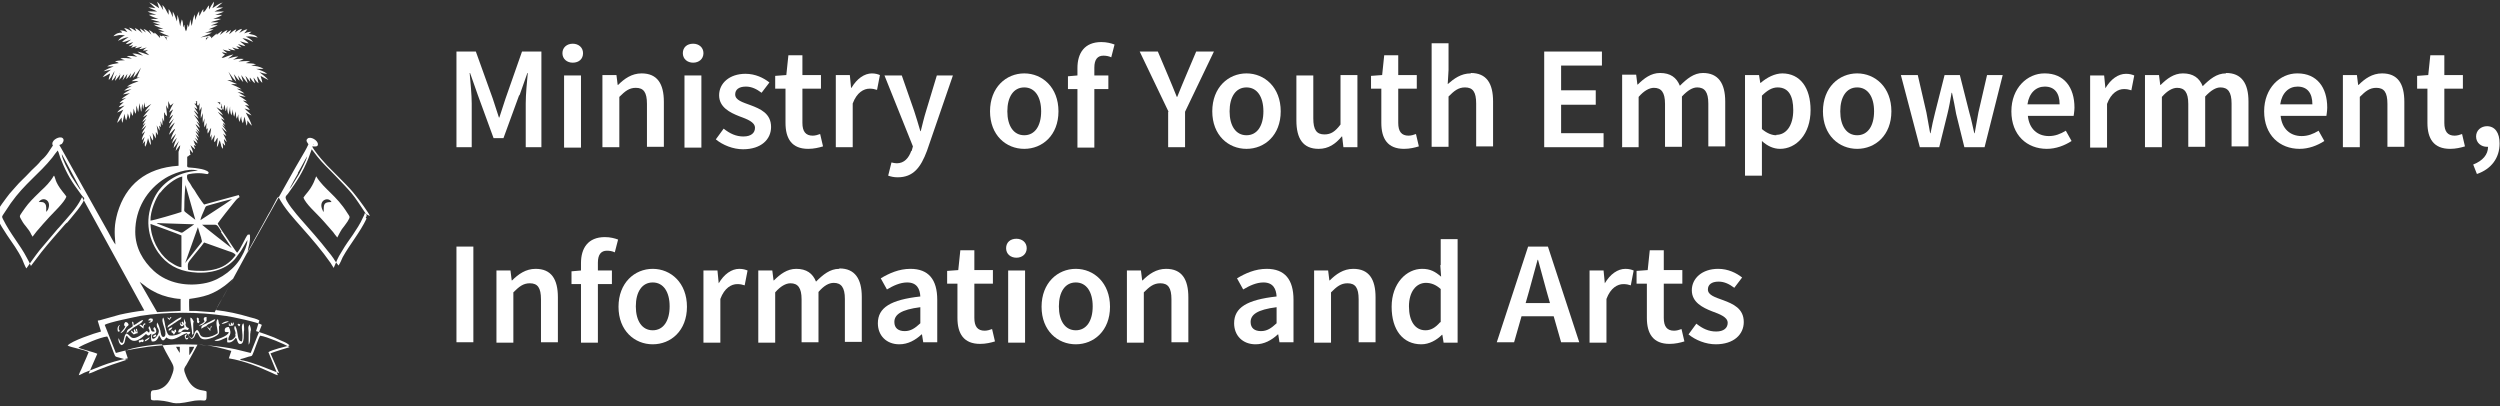 <?xml version="1.0" encoding="UTF-8"?>
<svg id="Layer_2" data-name="Layer 2" xmlns="http://www.w3.org/2000/svg" viewBox="0 0 60.63 9.85">
  <rect x="0" y="0" width="60.63" height="9.85" fill="#333333" stroke="none"/>
  <defs>
    <style>
      .cls-1 {
        fill: #fff;
      }
    </style>
  </defs>
  <g id="Layer_1-2" data-name="Layer 1">
    <g>
      <g>
        <path class="cls-1" d="M1.5,3.49s.08-.09.02-.14c-.07-.06-.26.04-.25.14,0,.09.11.05.13.06h0s0-.02.03-.03l.07-.03s0,0,0,0c0,0,0,0,0,0h0s0,0,0,0Z"/>
        <path class="cls-1" d="M8.97,5.24c-.01-.06-.28-.42-.33-.48-.05-.07-.1-.12-.15-.18-.07-.08-.47-.48-.56-.57-.03-.03-.05-.06-.08-.09-.05-.05-.25-.29-.28-.37l.02-.03s0-.02.01-.03l-.1-.03h0s.1.03.1.03c0,.02,0,.02-.01.03l-.02.03c.06,0,.14.02.14-.05,0-.1-.18-.2-.25-.14-.06.05,0,.1.02.14h0c-.05.11-.12.23-.18.33-.19.32-.37.66-.56.99-.05.08-.69,1.25-.74,1.31.02-.14.08-.28.06-.44-.03,0-.01,0-.05,0-.06.06-.17.35-.26.44-.03-.03-.2-.29-.24-.35-.05-.07-.21-.3-.23-.36.03-.05.32-.42.38-.49s.07-.1.15-.15l-.02-.05-.84.23c-.06-.07-.18-.25-.23-.34-.04-.05-.08-.11-.11-.17-.04-.06-.09-.1-.07-.21.05-.03.2-.04.27-.04.2,0,.24.06.25-.02-.03-.05-.16-.08-.23-.09-.28-.05-.3.01-.29-.11,0,0,0-.09,0-.18,0,0,0,0,0,0,.03,0,.04-.04.07-.04.02,0,0-.03,0-.04,0-.03,0-.06-.01-.1.03.03.04.06.08.09,0-.07-.04-.12-.06-.19.04.04.07.07.11.1,0-.04-.03-.07-.03-.1.02,0,.03.02.05.02-.02-.04-.04-.08-.06-.14.04.03.06.05.1.08-.01-.06-.04-.09-.07-.14.03.03.06.05.09.07-.02-.06-.05-.1-.07-.15.03.03.06.05.09.08-.02-.05-.05-.1-.08-.14,0-.02-.02-.03-.02-.03,0,0,.02.02.03.02.02.02.05.04.07.06,0,0,0,0,0,0-.02-.04-.05-.08-.08-.13.03.03.06.05.09.08-.02-.07-.07-.12-.1-.19.05.03.07.07.11.09-.02-.06-.06-.11-.09-.16.03.02.06.05.08.07-.03-.08-.08-.15-.14-.23.05.04.08.07.12.1-.03-.08-.08-.13-.12-.2.05.03.07.07.11.09-.02-.06-.07-.11-.1-.17.03.02.04.03.06.04.02.01.01,0,.01-.02h0s-.03-.07-.05-.09c0,0-.02-.01-.02-.02.02.01.04.02.05-.02,0-.02-.01-.03-.02-.04,0,0,.02.02.04,0,0,0,0,0,0,0,0,0,0,.02,0,.02,0,.02,0,.03,0,.05,0,.02,0,.04.03.04.01-.02.02-.03.03-.06,0,.07-.01.12,0,.19.02-.04.03-.06.05-.1,0,.1-.03.18-.02.28.02-.05.04-.09.05-.13,0,.08-.01.16,0,.24.01-.03.03-.07.04-.11,0,.07-.02.14,0,.22.02-.04.03-.07.05-.11,0,.06-.02.11,0,.16.02,0,.01-.03.03-.03,0,.04-.02.08,0,.13.03-.05.05-.1.08-.14,0,.08-.03.15-.03.24.02-.03.03-.06.04-.08,0,.05,0,.09,0,.15.03-.05.05-.09.08-.14,0,.07-.03.12-.01.18.04-.03.04-.08.08-.11,0,.08-.02.15-.02.23.04-.05.04-.11.07-.17.01.04.02.08.03.11,0,.03.02.07.04.1.02-.05,0-.09,0-.14.03.02.03.05.06.06,0-.06-.03-.1-.03-.16.02.02.04.05.07.08-.02-.08-.06-.14-.09-.21.03.03.05.04.08.06-.03-.08-.08-.14-.12-.21.05.04.08.08.13.11-.03-.07-.08-.11-.11-.17.03.02.05.04.08.07,0,0,0,0,0,0l-.06-.09s0-.03-.02-.03c0,.01.03,0,.03.02.01,0,.03.02.05.04-.03-.07-.08-.11-.11-.17.02.01.05.03.09.05-.05-.08-.12-.14-.17-.21.04.03.09.06.13.09-.04-.08-.11-.13-.16-.2.04.02.08.05.12.07.03-.02,0-.03,0-.05,0,0-.01-.01-.02-.02,0,0,0,0,0,0,.01,0,.02-.02.02-.03,0-.02,0-.04.01-.06,0,.03,0,.07.01.1,0,.02,0,.05.03.05,0-.04.01-.07.02-.11h.01s.01.09.02.14h.01s.02-.07.03-.12c0,.07,0,.13.03.21.02-.07.03-.13.04-.2,0,.07,0,.14.03.22.02-.06.03-.1.04-.15,0,.06,0,.12.03.18.01-.04.02-.08.04-.13,0,.06,0,.12.02.18.02-.04.03-.07.04-.11,0,.06,0,.12.03.19.01-.05.02-.09.04-.14,0,.06.01.12.04.17.02-.05.02-.1.04-.16.02.07.03.14.05.22.02-.04.02-.08.02-.13.04.05.06.09.11.13-.04-.12-.09-.21-.15-.32.05.03.09.05.14.07-.05-.07-.12-.11-.17-.17.04.01.08.03.13.04-.03-.05-.07-.08-.12-.12.04,0,.07.01.1.02-.04-.06-.1-.09-.15-.13.03,0,.06.01.1.02-.06-.06-.13-.09-.2-.14.06.01.11.02.17.03-.07-.05-.14-.08-.2-.12.05.01.1.02.17.04-.07-.06-.13-.09-.19-.12.04,0,.07.01.12.02-.08-.06-.17-.09-.26-.13h.15c-.09-.04-.17-.07-.24-.1.04,0,.08,0,.13.02-.03-.08-.07-.15-.1-.22.06.08.11.17.19.24-.02-.07-.04-.12-.06-.18.05.05.08.12.14.16-.01-.04-.02-.07-.04-.13.05.06.08.12.13.16-.02-.06-.04-.12-.05-.17.05.06.09.13.16.2-.02-.07-.04-.13-.06-.18.05.05.08.1.12.15,0-.04-.02-.07-.01-.11.04.05.07.1.12.14,0-.05-.03-.09-.03-.14.04.05.06.1.12.14-.01-.05-.02-.09-.03-.13,0-.02,0-.03,0-.04,0,0,.01.02.02.02.02.05.05.09.1.14,0-.06-.03-.11-.04-.17.07.04.12.07.19.1-.06-.07-.14-.13-.22-.19.07.02.12.04.19.04-.08-.06-.17-.09-.27-.12h.18c-.09-.06-.19-.07-.3-.08.05-.01.08-.02.12-.03-.09-.03-.17-.02-.25-.03.03-.01.07-.03.11-.04-.1-.02-.19,0-.29,0,.05-.02.09-.03.13-.06-.09-.01-.17,0-.26.02.05-.03.09-.05.13-.08-.09,0-.17.03-.25.05.05-.03.08-.06.13-.1-.09.02-.17.05-.24.08,0,0-.02,0-.03,0,0,0,0,0-.01,0,0,0,0,0,0-.01.03-.02.05-.05.08-.06-.03-.02-.05-.03-.08-.06.05,0,.09.02.13.02h0s-.07-.06-.11-.09c.07.02.13.04.2.04-.03-.02-.05-.04-.07-.06.06.02.11.04.18.04-.03-.02-.05-.04-.08-.07.06.02.11.04.17.04-.03-.03-.05-.05-.07-.07.04.01.09.02.13.03,0,0,0,0,0,0-.03-.03-.06-.05-.09-.08.06.01.11.04.18.05-.03-.05-.08-.07-.13-.12.08.02.14.05.21.05-.04-.05-.1-.08-.15-.12.1,0,.17.05.26.09-.05-.07-.11-.1-.18-.13.1-.02.19,0,.29.02-.06-.07-.14-.07-.22-.09.03-.02.04-.03.07-.05-.07,0-.13.02-.18.04.03-.03.05-.06.08-.1-.08.01-.13.05-.2.09.03-.04.05-.06.07-.1-.07.01-.12.05-.17.09,0-.03.03-.05.03-.08-.07.03-.11.07-.17.12,0-.04.04-.06.04-.1-.05.02-.08.06-.13.08.02-.02.03-.05.05-.08-.08.02-.13.08-.19.12.02-.03.03-.06.06-.1-.06.03-.1.07-.14.1,0-.01.01-.02.02-.04-.06.03-.1.08-.15.12,0-.02,0-.04,0-.05,0,0-.02.01-.03.02,0,0,0,0,0-.02,0-.02-.03-.02-.05,0-.06,0-.11.02-.18.03.09-.04.19-.07.28-.12-.06,0-.11,0-.17.01.08-.03.14-.05.21-.09h-.12c.07-.03.14-.05.22-.1-.07,0-.12,0-.17.01.06-.03.13-.04.19-.08-.07,0-.13,0-.19,0,.08-.03.16-.04.25-.08-.07-.01-.13,0-.19,0,.08-.03.15-.05.22-.1-.05,0-.1,0-.17,0,.08-.03.14-.04.21-.08-.08,0-.15,0-.23,0,.07-.04.15-.06.21-.1-.06,0-.11,0-.17.02.05-.05.1-.09.16-.14-.1.03-.17.09-.25.14.02-.05.04-.1.04-.16-.05.06-.08.12-.12.19-.01-.04,0-.07,0-.1-.06.05-.07.13-.14.17v-.08c-.05.06-.06.12-.1.17,0-.04,0-.07,0-.12-.05.08-.07.15-.1.22,0-.04,0-.09-.01-.14-.04.09-.05.18-.07.28-.02-.06-.02-.11-.04-.16,0,.07-.02.12-.03.19-.01-.03-.02-.04-.03-.07-.01.06-.01.12-.04.17-.03-.05-.03-.11-.04-.16-.02.02-.01.05-.03.06,0-.07,0-.13-.03-.19-.02.06-.03.11-.04.17-.02-.09-.03-.19-.07-.28,0,.06,0,.11-.01.16-.03-.08-.05-.16-.1-.24v.14c-.03-.08-.05-.14-.1-.2,0,.05,0,.09,0,.14-.05-.08-.08-.17-.15-.24,0,.04.01.08.02.13-.05-.08-.08-.15-.15-.21.02.06.03.1.05.16-.08-.05-.15-.11-.24-.14.05.05.1.09.15.14-.06-.01-.11-.02-.17-.02.07.04.15.06.21.1-.07,0-.15-.01-.23,0,.07.04.14.05.21.08-.07,0-.12-.01-.18,0,.08.05.15.07.23.1-.06,0-.12,0-.19,0,.08.04.17.05.24.08-.06,0-.12,0-.19,0,.06.02.13.05.19.07,0,0,0,0,0,0-.05,0-.1,0-.16-.01.07.05.16.07.23.1h-.14s0,0,0,0l.17.07s0,0,0,0c-.04,0-.08,0-.13,0,.09.05.17.08.25.11-.02,0-.04,0-.05,0-.05,0-.1-.03-.15,0,0,0,0,0,0,0-.01,0-.02-.03-.04-.02,0,.02.02.03.01.06-.05-.05-.08-.1-.14-.13,0,.02.01.02,0,.03-.04-.03-.07-.07-.13-.09.02.04.05.07.06.11-.05-.06-.11-.11-.19-.14.02.03.04.06.06.09-.05-.03-.09-.07-.15-.1.02.05.04.08.07.12-.07-.05-.11-.1-.19-.13.01.03.03.05.04.08-.06-.03-.11-.08-.18-.09.03.03.05.07.08.1-.06-.03-.12-.08-.2-.09.03.03.05.06.08.1-.06-.02-.11-.05-.18-.04.01.02.05.02.05.05-.08,0-.15.02-.21.09.05-.01.1-.02.14-.03.05,0,.1,0,.14.01-.07.03-.12.06-.17.13.09-.04.16-.08.26-.09-.06.04-.12.07-.16.12.08,0,.14-.04.22-.06-.05.04-.1.07-.13.11.06,0,.11-.03.18-.05-.04.04-.07.07-.11.1.04,0,.07-.02.11-.02-.02.02-.03.03-.05.06.05-.02.1-.03.14-.04,0,0,0,0,0,0-.01.01-.03.03-.05.05.06,0,.12-.03.17-.04-.01.03-.05.03-.06.06.06,0,.11-.02.18-.04-.04.03-.07.04-.09.08.04,0,.08-.01.12-.02,0,0,0,0,0,0-.02.02-.04.03-.07.05.04.02.07.05.1.08-.09-.03-.18-.07-.29-.09.05.04.1.07.14.1-.09-.02-.16-.06-.26-.05.04.03.08.05.12.08-.09-.02-.17-.03-.26-.02.05.02.08.04.13.06-.1,0-.19-.03-.28,0,.04.02.08.03.11.04-.08.01-.16,0-.24.03.03.02.06.01.09.04-.1.02-.19.02-.28.08.05,0,.1,0,.16,0-.09.04-.17.06-.25.12.06-.01.12-.03.18-.04-.07.06-.14.1-.2.18.07-.02.12-.06.18-.09,0,.05-.04.1-.03.16.07-.07.09-.15.14-.22-.02.08-.06.15-.07.24.04-.03.07-.07.09-.11.01-.01.02-.02.03-.04,0,.02-.02.04-.02.06,0,.03-.02.05-.02.09.05-.05.08-.1.13-.16-.01.05-.02.09-.03.14.04-.04.07-.08.1-.12.01,0,.02-.01.02-.02,0,.02,0,.03-.01.05,0,.03-.02.07-.03.1,0,0,0,0,0,0,.04-.05.08-.1.12-.16,0,0,0,0,0,0-.01.04-.02.08-.03.13.05-.04.08-.09.12-.15-.01.05-.03.09-.04.13.06-.06.1-.12.14-.17-.01.05-.04.1-.05.16.08-.08.13-.17.19-.25-.03.08-.07.15-.1.24.05,0,.08,0,.12-.02-.08.03-.17.05-.25.11.06,0,.11-.01.17,0-.1.04-.19.06-.28.13.05,0,.08-.01.12-.02-.06.04-.13.06-.19.12.07-.01.12-.03.18-.04-.07.04-.14.07-.21.13.06-.01.11-.02.17-.03-.07.05-.14.08-.2.14.04,0,.07-.02.11-.03-.06.05-.12.07-.16.13.03,0,.06-.02.1-.02-.04.04-.09.07-.12.12.05,0,.09-.03.14-.04-.06.06-.13.1-.18.17.05-.02.1-.04.15-.07-.06.11-.12.21-.15.32.05-.04.07-.08.11-.13,0,.05,0,.09.02.13.02-.08.03-.15.05-.22.01.05.01.1.04.16.02-.05.03-.1.04-.17.02.05.03.09.04.14.02-.07.02-.13.03-.19.02.04.02.08.05.11.01-.06.02-.11.02-.18.02.05.02.09.05.13.02-.07.01-.13.02-.2.02.06.03.11.04.16.02-.07.02-.15.03-.22l.04.2h.01c0-.06.01-.12.02-.18.02.04,0,.09.03.12,0-.06.02-.11.03-.16h0s0,.08.01.12c.03,0,.03-.03.04-.05,0-.03,0-.07,0-.1,0,.05.01.1-.02.14,0,.01,0,.02.02,0,.03-.02.07-.05.11-.07-.05.06-.12.12-.16.2l.13-.09c-.05.07-.12.13-.17.21.04-.01.06-.05.1-.05-.04.06-.09.1-.12.17.04-.03.07-.05.1-.08-.03.05-.07.1-.09.16.02-.02.05-.04.07-.06-.03.06-.07.11-.1.17.04-.03.08-.07.12-.11-.03.07-.09.13-.11.21.03-.02.05-.04.08-.07-.03.08-.08.14-.08.22.02-.02.04-.05.07-.08-.02.06-.04.11-.05.17.02-.03.04-.05.06-.07,0,.05-.02.09,0,.14.04-.06.05-.13.07-.21.02.06.03.12.07.17,0-.09-.02-.17-.03-.25.03.05.04.1.08.14.01-.06,0-.12-.01-.19.03.05.05.09.08.14,0-.06,0-.1,0-.16.02.03.03.05.05.08,0-.09-.02-.16-.03-.24.02.04.05.09.07.13,0,0,0,0,0,0,0-.04,0-.08-.01-.12.02,0,.02.03.04.03,0-.05,0-.09-.01-.14.03.03.02.07.05.1,0-.07,0-.13,0-.19h0s.02.07.04.1h0v-.16s0-.06,0-.08c0,.01,0,.02.02.04,0,.03.03.05.05.07,0-.09-.02-.17-.02-.27.02.04.03.07.05.1,0-.07,0-.13,0-.2.02.04.03.08.05.11.03-.02.06-.04.08-.06-.04.07-.08.14-.11.23.04-.03.07-.06.1-.08-.03.07-.07.13-.09.21.03-.03.06-.06.09-.08-.03.07-.08.13-.1.2,0,0,0,0,.01.01.04-.04.08-.08.11-.12-.04.08-.09.15-.12.23,0,0,0,0,.01,0,.04-.04.08-.09.13-.13-.04.09-.11.18-.14.3.05-.05.08-.09.12-.13.01,0,.02-.01.03-.02,0,0-.01.02-.01.03-.05.08-.08.16-.1.24l.13-.15c-.03.08-.08.15-.1.24.04-.05.08-.09.12-.14-.03.08-.07.15-.08.25.05-.06.09-.12.13-.17-.03.08-.07.15-.08.24.04-.05.07-.1.11-.14,0,.05-.02.1-.04.16,0,.01,0,.03,0,.02v.32c-.8.05-1.28.47-1.48,1.14-.08.29-.08.46-.05.77-.03-.03-.15-.25-.18-.31l-.87-1.55c-.12-.21-.23-.42-.35-.62l-.07.03s-.02.02-.03.03c-.05.06-.08.12-.13.19-.04.06-.1.13-.15.17-.03.03-.05.05-.07.08-.08.09-.16.15-.25.25-.1.11-.22.21-.32.33-.05.06-.1.11-.15.17-.07.09-.29.38-.33.48-.01.03.02.08.03.11.07.15.16.29.24.41.13.19.27.38.37.59.01.03.08.2.1.22.02-.03.23-.33.32-.44l.44-.52s.06-.06.09-.1c.17-.2.36-.39.48-.63l.02-.04,1.51,2.75c-.19.02-.41.06-.59.1l-.5.14s0,0-.02,0c-.01,0,0,0-.02.01l.08.26c-.16.04-.72.23-.81.34.09.05.38.09.51.16-.03.08-.08.19-.12.28-.02.05-.04.09-.06.14-.02.04-.05.1-.06.14.04-.01.09-.04.13-.06l.43-.17c.18-.07.42-.14.63-.18l-.06-.18c.13-.08.7-.16.89-.16.02.05.07.13.09.18.03.06.07.12.1.18.09.17.13.19.04.41-.05.14-.14.25-.25.3-.2.1-.27-.05-.25.23,0,.01,0,.02,0,.03.02.05.13.02.19.03.4.03.27.13.8.02.05-.01.1-.02.16-.02.15-.01.2.05.2-.1,0-.04,0-.07,0-.11-.04-.07-.36.06-.53-.47-.03-.09,0-.12.04-.18.03-.05.06-.11.09-.16.06-.11.12-.22.18-.33.29,0,.57.08.82.15l-.06.18c.37.06.71.2,1.04.35.04.02.1.05.15.06l-.23-.56c.09-.06.39-.13.51-.16-.03-.05-.13-.09-.18-.11-.07-.03-.13-.06-.2-.09-.13-.05-.29-.11-.43-.15l.08-.26c-.07-.04-.16-.06-.24-.08-.26-.08-.54-.14-.81-.17.02-.07.14-.27.19-.35.31-.57.62-1.15.94-1.72.07-.12.12-.23.19-.34.03-.06.06-.11.09-.17.03-.05.06-.13.1-.17.15.29.37.52.58.76.24.27.48.55.69.85.02.03.05.09.08.12h0s0,0,0-.02c.08-.17.06-.18.2-.4.08-.14.17-.26.26-.39.08-.12.18-.27.24-.41.01-.03.05-.08.04-.11ZM5.33,2.38s0,.04,0,.06c0-.02,0-.04,0-.06ZM5.31,2.48s.02,0,.03,0c0,.02,0,.04,0,.06,0,0,0,0,0,0-.02-.03-.05-.05-.07-.07.01,0,.03.01.04.01ZM5,.92s.06-.02.08-.04c0,0,0,0,0,0-.03.03-.07.06-.09.1,0-.02.02-.04,0-.05,0,0,0,0,0,0ZM4.8,2.43s0-.04,0-.06c0,.02,0,.04,0,.06ZM4.8,2.37s0-.01,0-.02c0,0,0,.01,0,.02ZM2.89,1.81s.01-.03.02-.04c0,.01-.01.03-.02.04ZM4.06.99s-.05-.08-.09-.12c.03.02.06.04.09.05-.03,0-.03.01,0,.07ZM1.5,3.74l.47.88s0,0-.01-.01c0,0-.01-.01-.01-.01,0,0,0-.01-.02-.02l-.1-.15c-.04-.07-.09-.13-.13-.21-.05-.1-.19-.36-.2-.46h0ZM1.62,5.4s-.02.02-.04.04c-.2.23-.39.44-.58.68l-.25.33s0,0,0,0h0s0,0,0,0c-.03-.07-.06-.13-.1-.2-.16-.31-.39-.56-.58-.94-.03-.06-.02-.06.01-.11l.18-.27c.34-.48.69-.71,1.01-1.11.03-.04.1-.14.13-.17.03.05.05.16.08.22.15.37.26.54.49.85.01.02.06.07.07.08.04.09-.34.51-.42.61ZM5.72,6.18s-.06.08-.09.11c-.03.03-.06.06-.1.09-.16.13-.38.18-.6.19-.08,0-.31,0-.37-.03h0c-.01-.13-.01-.15.04-.22.04-.05.08-.1.12-.15.08-.1.16-.19.23-.29l.59.21c.06.02.14.04.17.09ZM5.36,5.63c.05.07.23.34.26.39-.03-.02-.68-.53-.72-.57h0c.09,0,.22,0,.31,0,.07,0,.09.06.16.17ZM4.95,5.1c.05-.12.02-.09.18-.14.07-.02.46-.13.5-.13-.06.04-.13.09-.19.13l-.58.38h0c.01-.07.06-.17.09-.24ZM4.88,5.78c.02.08.03.07-.01.12l-.38.48.31-.87s.06.21.08.26ZM4.4,5.71v.77c-.1,0-.26-.12-.31-.15-.25-.2-.43-.54-.44-.9h0s.72.26.75.28ZM3.89,4.67c.11-.15.35-.35.53-.39l-.02.86c-.08.03-.69.21-.75.21h0c-.01-.22.13-.55.23-.68ZM4.28,5.6c-.08-.03-.16-.06-.24-.09l-.18-.07s-.04-.01-.06-.03h0s0,0,0,0c0,0,0,0,0,0l.91.03s-.17.12-.2.14c-.12.08-.07.08-.22.02ZM4.75,5.34s-.13-.1-.17-.13c-.14-.11-.11-.07-.11-.18,0-.18.01-.38.03-.56,0,.01,0,0,0,.02,0,0,0,0,0,0,0,0,0,0,0,0,0,0,.24.85.24.85ZM3.38,6.83c.17.12.18.16.43.28.15.07.37.13.57.14,0,.06,0,.24,0,.29l-.57.03-.42-.73ZM3.09,8.72l-.24.08c-.16.05-.31.11-.47.17-.07.03-.17.08-.23.09l.21-.48c-.08-.04-.42-.12-.46-.15h0c.13-.08.53-.25.7-.27.04.05.16.42.19.47.02.03.06.03.09.04.07.02.14.04.21.06,0,0,0,0,0,0ZM4.36,8.56s-.08-.12-.09-.15h.09s0,.15,0,.15ZM4.59,8.62v-.21s.12,0,.12,0c0,.02-.1.2-.12.2ZM7.02,8.42s-.37.11-.46.15l.21.48-.46-.18c-.13-.05-.29-.1-.42-.13-.03,0-.04,0-.07-.03.07-.01.14-.04.21-.06.04-.01.08-.01.09-.04.03-.05.15-.42.19-.47.18.03.57.2.7.27ZM5.47,7.66c.15.02.81.16.88.22l-.27.68-.37-.09c-.37-.08-.89-.12-1.26-.12-.27,0-.6.03-.86.06-.21.03-.39.06-.59.1-.05.01-.14.04-.19.05l-.27-.68c.07-.06.73-.19.87-.22.64-.1,1.41-.1,2.05,0ZM5.19,7.57c-.11,0-.31-.02-.45-.03h-.15s-.01-.25,0-.29c.35-.05.56-.1.86-.32.08-.06.2-.17.21-.18l-.46.83ZM6,5.83c0,.1-.08.29-.13.37-.15.3-.51.58-.86.66-.45.1-.94.02-1.28-.29-.26-.24-.45-.56-.45-.95,0-.55.28-1.02.73-1.3.16-.1.55-.26.79-.18-.52.03-.89.31-1.06.66-.23.47-.17.95.1,1.33.2.28.47.43.81.47.37.05.8-.03,1.05-.32l.14-.19s.14-.23.16-.27c0,0,0,0,0,0h0s0,0,0,0ZM7.22,4.2c.04-.06.2-.37.23-.41-.02.1-.15.35-.2.44l-.18.29s-.03.04-.05.06c.06-.12.14-.26.21-.38ZM7.01,4.61s0,0,0,0h0s0,0,0,0ZM8.89,5.3c-.16.34-.41.63-.58.94-.03.07-.06.14-.1.2-.02-.02-.1-.13-.12-.17-.04-.06-.08-.11-.13-.17-.2-.26-.46-.55-.68-.8-.07-.08-.39-.45-.35-.53,0-.02.05-.06.06-.08.21-.29.35-.51.49-.85.03-.07.05-.15.08-.22h0s.09.12.13.17c.15.19.28.3.44.47l.22.23c.14.15.22.24.34.42l.18.27c.03.05.03.05,0,.1Z"/>
        <path class="cls-1" d="M1.3,4.27c-.08.14-.2.26-.3.35-.11.11-.21.2-.32.33-.05.06-.09.12-.14.19-.07.11-.08.09-.01.21.07.13.17.2.23.34l.03.05s.07-.09.1-.13c.12-.14.19-.22.31-.35.09-.1.36-.35.41-.49-.02-.04-.07-.09-.09-.12-.2-.25-.17-.34-.21-.39ZM1.16,5.09l-.04.05c0-.07.01-.14-.02-.19-.04-.06-.09-.05-.16-.05h0c.1-.15.33-.04.22.19Z"/>
        <path class="cls-1" d="M7.67,4.27s-.04.1-.06.15c-.09.2-.21.3-.25.37h0c.04.14.32.39.41.49.04.04.07.08.1.11l.21.24s.07.1.1.13c0,0,0,0,0,0,0,0,.07-.14.11-.2.05-.06.09-.12.14-.19.07-.12.06-.1-.01-.21-.26-.42-.56-.57-.75-.88ZM7.85,5.14h0s0,0-.01-.01c0,0,0-.01-.01-.01,0,0,0-.02-.01-.03-.11-.24.15-.33.22-.19-.19,0-.19.05-.19.24Z"/>
        <path class="cls-1" d="M4.4,7.96c-.06.03-.06.02-.08.1.03,0,.07,0,.09,0-.07.05-.22.1-.31.07-.09-.06-.09-.32-.14-.43-.08.09.1.32.04.45,0,0-.02.03-.05.02-.04-.01-.05-.09-.06-.15-.02-.07-.04-.15-.08-.2-.04.15.08.14.03.27-.04.1-.18.21-.15.03.04-.03.09-.02.1-.08,0-.06-.02-.09-.05-.11-.05.08,0,.04.01.11-.11.02-.07-.06-.13-.13-.05.08.03.06,0,.15-.06,0-.01,0-.04-.02,0,0-.01-.01-.02-.01h-.01s-.06.05-.11.08c-.29.2-.26,0-.38-.02-.06.06-.04.15-.09.23-.08-.02-.05-.06-.1-.12,0,.08.02.13.07.17.12-.02.07-.15.13-.23.02.01,0,0,.03.03,0,.01.01.02.02.02.13.17.3.02.42-.09.03.02.02.02.05.04.07-.02.02-.02.08-.05,0,.08-.02.12.01.19.11.02.15-.07.18-.15.05.07.07.2.16.07,0,0,.01,0,.01-.02,0,0,0,0,0,0,.17.14.34-.06.5-.1l.03.04s.03.07.09.1c.09-.04.06-.09.12-.16.08.04.03.26.38.13.05-.02.14-.06.16-.11.01-.04,0-.09,0-.13,0-.07.01-.03.02-.07-.04-.04-.02-.11-.05-.14-.07.06,0,.23,0,.34-.07.05-.18.1-.29.1-.18,0-.12-.12-.21-.18-.09.05-.05.14-.13.2-.05-.02-.06-.04-.09-.09,0,0,0,0,.01,0,.01,0,.02-.01.03-.02,0,0,0,0,0,0,.02-.03.01,0,.01-.04h-.22c.09-.11.15-.03.17-.05.05-.07-.01-.02-.05-.09h0c-.03-.07,0-.07,0-.07l-.05-.12s0,.15.01.22c-.06.02-.08.04-.12.06Z"/>
        <path class="cls-1" d="M4.63,8.06s.04-.02,0,0h0Z"/>
        <path class="cls-1" d="M5.72,8.14c-.03.06-.1.13-.18.11-.02-.12.11-.12.01-.32-.06,0-.1.02-.1.08,0,.07.05.03.1.05-.04.11-.31.17-.35.2.1.04.22-.05.31-.08,0,.05,0,.09,0,.12.09.03.17-.05.21-.11h0s0,0,.02.03l.02.06s.02.06.05.06c.14.03.09-.28.11-.33v-.05s0-.1-.02-.12c-.08.08.01.21-.03.44-.14,0-.07-.22-.17-.38-.06.07.05.15,0,.23Z"/>
        <path class="cls-1" d="M3.09,8.06h.02s0-.01,0-.01c0,0,0,0,0,0,0,0,0,0,0,0,.01,0,0,0,.02-.02.03-.02.03-.02.05-.04.04-.03.06-.05.1-.07.06-.04.17-.08.19-.16-.07.01-.14.09-.23.13,0-.09-.01-.08-.03-.09-.02.04.01.03.01.11-.07.07-.15.06-.15.18Z"/>
        <path class="cls-1" d="M6.07,8.04s.04-.02-.01-.15v-.02c-.06.05-.03.12-.03.2v.29c.06-.08.02-.24.05-.32Z"/>
        <path class="cls-1" d="M4.69,8.1s0-.03,0-.05c0-.09-.01-.2,0-.23h0s.01-.02.01-.02c-.03-.04-.03-.08-.08-.1-.02.05.04.25.04.43,0-.01,0,0,.02-.03Z"/>
        <path class="cls-1" d="M4.4,7.69c-.06.02-.14.07-.19.11-.13.09-.14.08-.15.15l.27-.18c.05-.03.06-.02.07-.08Z"/>
        <path class="cls-1" d="M4.88,7.97c.05-.02.07-.05.12-.06.05-.08.21-.08.22-.17-.05.01-.14.07-.19.09-.14.07-.14.06-.15.13Z"/>
        <polygon class="cls-1" points="2.91 8.08 2.91 8.08 2.91 8.08 2.91 8.08"/>
        <path class="cls-1" d="M3.07,7.92s.02,0,.05-.04c-.01-.04-.03-.07-.08-.07-.01.02-.03.03-.03.06,0,.04.03.05.03.05-.04.08-.09.11-.12.16.09-.02.13-.14.16-.16Z"/>
        <polygon class="cls-1" points="4.82 7.91 4.82 7.91 4.82 7.91 4.82 7.91"/>
        <path class="cls-1" d="M4.96,7.8c-.06.06-.1.06-.14.1.12-.02.13-.06.19-.12v-.09c-.06,0-.05,0-.07.04,0,.02,0,.01.01.04,0,.01,0,0,.01.03Z"/>
        <path class="cls-1" d="M3.2,8.02s-.02-.01-.02.03l.06.06h0c.06-.01.02-.02.1-.03l-.02-.11c-.06.03,0,.03-.01.09-.04-.03-.01-.05-.06-.08-.02.06.02.04,0,.09-.04-.02-.02-.02-.05-.05Z"/>
        <path class="cls-1" d="M3.67,7.78s-.05.03-.07.05c.06,0,.13-.03.1-.1-.07-.02-.08,0-.11.04h.03s.02,0,.05.01Z"/>
        <path class="cls-1" d="M4.22,8.12h0s.01-.03.04-.07c0,0,.02.02.01-.02,0-.07,0-.01-.02-.04-.03.03-.02,0-.02.06l-.03-.03s-.01,0-.04-.01c0,.1-.01,0,.06.11Z"/>
        <path class="cls-1" d="M3.45,7.91s0-.02-.03-.03c-.06-.02-.03,0-.04.01l.1.08h0s0-.06.01-.08c.02-.03.03,0,.04-.04-.04-.01-.03-.02-.06.03-.01.02,0,.01-.02.03Z"/>
        <path class="cls-1" d="M5.56,7.9h.05c.06,0,.06-.02.06-.08-.05.02-.01,0-.04.05-.01-.05,0-.03-.03-.05v.06c-.06-.02-.01,0-.05-.05v.07s.01,0,.01,0Z"/>
        <path class="cls-1" d="M4.43,7.87c-.07,0-.04-.02-.06-.06-.02.05,0,.06.02.1.06,0,.04,0,.07-.04,0-.04-.01-.04-.03-.07,0,0-.06,0,0,.07Z"/>
        <polygon class="cls-1" points="4.43 7.8 4.43 7.8 4.43 7.8 4.43 7.8"/>
        <path class="cls-1" d="M4.82,7.84c.04-.09,0-.02,0-.08,0-.04.02-.03-.04-.06-.02.05,0,.03,0,.08,0,.05-.01.04.05.06Z"/>
        <polygon class="cls-1" points="4.82 7.84 4.82 7.84 4.82 7.84 4.82 7.84"/>
        <path class="cls-1" d="M3.47,8.24c-.06-.03,0,0-.06.01-.03,0-.02-.01-.05.02.03.06.02.04.06.02.03-.01.03.03.06-.01,0-.01.01-.02,0-.04Z"/>
        <path class="cls-1" d="M2.9,8.01s0,0-.02-.02h0c0-.07,0-.06.03-.11-.04.02,0-.01-.04.03-.03.04-.02.09-.01.13.03,0,.04.02.04-.03Z"/>
        <path class="cls-1" d="M4.54,8.11c-.1,0-.05.09-.03.12.05,0,.04,0,.06-.05-.04.02-.01.02-.06.02-.01-.07,0-.03.03-.09Z"/>
        <path class="cls-1" d="M5.14,7.9s-.04.01-.05.07c-.03-.02,0,0-.03-.02l-.05-.04.09.12c0-.19.04-.01.03-.13Z"/>
        <polygon class="cls-1" points="5.38 7.84 5.38 7.84 5.38 7.84 5.38 7.84"/>
        <path class="cls-1" d="M5.42,7.85s.11-.03.13-.06c-.07,0-.13.02-.17.06,0,0-.02.02.04,0Z"/>
        <path class="cls-1" d="M3.51,8.28c.05-.02.11-.05.12-.1-.03.01-.05.03-.07.04-.04.03-.04.01-.05.06Z"/>
        <path class="cls-1" d="M4.17,7.94s-.04.01-.05.02c-.04.03-.02,0-.03.06.04-.01.08-.04.09-.08Z"/>
        <path class="cls-1" d="M4.07,7.72l.04.04s0,0,0,0l.05-.07c-.06,0-.01,0-.05.04h0s0-.01-.02-.02c-.06-.02-.02,0-.03,0Z"/>
        <path class="cls-1" d="M3.75,8.13s-.03,0-.04.03c.02.02.05.02.08-.02-.02-.03,0-.03-.04-.02Z"/>
        <path class="cls-1" d="M5.83,7.88s-.01-.02-.02-.02h-.02s.03-.02-.03,0l.03.05s.03.01.03-.03Z"/>
      </g>
      <g>
        <path class="cls-1" d="M12.6,2.31l.19-.54h.01c-.02.21-.05.52-.05.74v1.06h.38V1.25h-.47l-.4,1.14c-.05.15-.1.3-.15.46h-.01c-.05-.15-.1-.31-.15-.46l-.41-1.14h-.47v2.32h.37v-1.06c0-.21-.03-.52-.05-.74h.01l.19.54.38,1.04h.24l.38-1.04Z"/>
        <path class="cls-1" d="M13.89,1.52c.15,0,.25-.09.25-.23s-.11-.23-.25-.23-.25.09-.25.23.11.23.25.23Z"/>
        <rect class="cls-1" x="13.68" y="1.83" width=".41" height="1.75"/>
        <path class="cls-1" d="M15.02,2.35c.14-.14.24-.22.4-.22.19,0,.27.11.27.39v1.04h.41v-1.09c0-.44-.16-.69-.54-.69-.24,0-.42.13-.57.28h-.01l-.03-.24h-.34v1.75h.41v-1.22Z"/>
        <path class="cls-1" d="M16.81,1.06c-.15,0-.25.09-.25.23s.11.23.25.23.25-.09.25-.23-.11-.23-.25-.23Z"/>
        <rect class="cls-1" x="16.6" y="1.83" width=".41" height="1.75"/>
        <path class="cls-1" d="M18.03,3.31c-.18,0-.33-.07-.48-.19l-.19.26h0c.17.14.42.24.66.24.44,0,.68-.24.68-.54,0-.33-.26-.44-.5-.53-.19-.07-.37-.12-.37-.26,0-.11.08-.19.26-.19.14,0,.26.06.38.15l.19-.25c-.14-.11-.34-.21-.58-.21-.39,0-.64.23-.64.52s.26.42.49.51c.19.07.38.14.38.28,0,.12-.09.21-.28.21Z"/>
        <path class="cls-1" d="M19.05,2.98h0c0,.38.15.63.55.63.14,0,.26-.03.36-.06l-.07-.3c-.05.02-.12.04-.18.04-.17,0-.25-.1-.25-.31v-.83h.45v-.33h-.45v-.48h-.34l-.05.48-.27.02v.31h.25v.83Z"/>
        <path class="cls-1" d="M21.15,1.78c-.19,0-.37.13-.5.35h-.01l-.03-.31h-.34v1.75h.41v-1.06c.1-.27.27-.36.41-.36.07,0,.12.01.18.03l.07-.36c-.05-.02-.11-.04-.2-.04Z"/>
        <path class="cls-1" d="M22.1,3.66c-.06.17-.17.3-.35.3-.04,0-.09-.01-.13-.02l-.08.32h0c.06.02.13.04.23.04.38,0,.56-.24.71-.64l.63-1.83h-.39l-.26.86c-.05.16-.09.33-.13.49h-.01c-.05-.17-.1-.34-.15-.49l-.3-.86h-.42l.69,1.72-.03.11Z"/>
        <path class="cls-1" d="M25.67,2.7c0-.58-.39-.92-.83-.92s-.83.34-.83.92.39.91.83.91.83-.33.83-.91ZM24.43,2.7c0-.35.15-.58.41-.58s.41.23.41.58-.15.58-.41.58-.41-.23-.41-.58Z"/>
        <path class="cls-1" d="M26.13,1.65v.18l-.23.02v.31h.23v1.42h.41v-1.42h.34v-.33h-.34v-.19c0-.2.08-.29.22-.29.06,0,.13.01.19.04l.08-.31c-.08-.03-.19-.06-.32-.06-.41,0-.58.27-.58.63Z"/>
        <path class="cls-1" d="M28.33,2.71v.86h.41v-.86l.7-1.46h-.43l-.25.59c-.07.17-.14.33-.21.51h-.01c-.07-.18-.14-.34-.21-.51l-.25-.59h-.44l.7,1.46h0Z"/>
        <path class="cls-1" d="M31.06,2.7c0-.58-.39-.92-.83-.92s-.83.34-.83.92.39.91.83.91.83-.33.83-.91ZM29.82,2.7c0-.35.15-.58.41-.58s.41.23.41.58-.15.58-.41.58-.41-.23-.41-.58Z"/>
        <path class="cls-1" d="M32.54,3.31h.01l.03.26h.34v-1.75h-.41v1.2c-.13.17-.23.24-.39.24-.19,0-.27-.11-.27-.39v-1.04h-.41v1.09h0c0,.44.16.69.54.69.24,0,.41-.12.56-.3Z"/>
        <path class="cls-1" d="M34.41,3.55l-.07-.3c-.05.02-.12.04-.18.04-.17,0-.25-.1-.25-.31v-.83h.45v-.33h-.45v-.48h-.34l-.05.48-.27.02v.31h.25v.83h0c0,.38.15.63.55.63.14,0,.26-.03.36-.06Z"/>
        <path class="cls-1" d="M35.67,1.78c-.24,0-.41.13-.56.26l.02-.34v-.65h-.41v2.51h.41v-1.22c.14-.14.24-.22.4-.22.19,0,.27.11.27.39v1.04h.41v-1.09c0-.44-.16-.69-.54-.69Z"/>
        <polygon class="cls-1" points="38.89 3.23 37.86 3.23 37.86 2.54 38.7 2.54 38.7 2.19 37.86 2.19 37.86 1.59 38.85 1.59 38.85 1.25 37.45 1.25 37.45 3.57 38.89 3.57 38.89 3.23"/>
        <path class="cls-1" d="M39.33,3.57h.41v-1.22c.13-.15.26-.22.37-.22.18,0,.27.11.27.39v1.04h.41v-1.22c.14-.15.26-.22.37-.22.18,0,.27.11.27.39v1.04h.41v-1.09c0-.44-.17-.69-.54-.69-.22,0-.39.14-.56.31-.08-.2-.23-.31-.48-.31-.22,0-.39.13-.54.28h-.01l-.03-.24h-.34,0v1.75Z"/>
        <path class="cls-1" d="M43.23,1.78c-.19,0-.38.1-.53.23h-.01l-.03-.19h-.34v2.44h.41v-.84c.13.12.28.19.44.19.39,0,.74-.35.74-.94,0-.54-.25-.89-.69-.89ZM43.08,3.28c-.1,0-.22-.04-.35-.15v-.81c.13-.13.25-.2.38-.2.27,0,.38.21.38.55h0c0,.39-.18.6-.41.6Z"/>
        <path class="cls-1" d="M45.04,1.78c-.44,0-.83.34-.83.92s.39.91.83.91.83-.33.83-.91-.39-.92-.83-.92ZM45.04,3.28c-.26,0-.41-.23-.41-.58s.15-.58.41-.58.41.23.41.58-.15.58-.41.58Z"/>
        <path class="cls-1" d="M47.98,2.73c-.03.17-.06.33-.09.5h-.01c-.04-.17-.07-.33-.12-.5l-.23-.91h-.37l-.23.91c-.04.16-.08.33-.11.5h-.01c-.03-.17-.06-.33-.09-.5l-.21-.91h-.41l.46,1.75h.47l.2-.81c.04-.16.07-.33.1-.51h.01c.04.18.07.34.1.51l.2.81h.49l.44-1.75h-.38l-.21.91Z"/>
        <polygon class="cls-1" points="46.08 1.83 46.08 1.83 46.08 1.83 46.08 1.83"/>
        <path class="cls-1" d="M49.58,1.78c-.41,0-.8.35-.8.92,0,.58.38.91.86.91.22,0,.43-.08.6-.19l-.14-.25c-.13.08-.26.13-.41.13-.28,0-.48-.18-.51-.49h1.11s.02-.12.02-.2c0-.49-.25-.83-.72-.83ZM49.17,2.53c.04-.28.21-.43.42-.43.24,0,.36.16.36.43h-.78Z"/>
        <polygon class="cls-1" points="48.78 2.7 48.78 2.7 48.78 2.7 48.78 2.7"/>
        <path class="cls-1" d="M51.07,2.14h-.01l-.03-.31h-.34v1.75h.41v-1.06c.1-.27.27-.36.41-.36.07,0,.12.01.18.03l.07-.36c-.05-.02-.11-.04-.2-.04-.19,0-.37.13-.5.35Z"/>
        <path class="cls-1" d="M53.98,1.78c-.22,0-.39.14-.56.31-.08-.2-.23-.31-.48-.31-.22,0-.39.13-.54.28h-.01l-.03-.24h-.34,0v1.75h.41v-1.22c.13-.15.26-.22.37-.22.18,0,.27.11.27.39v1.04h.41v-1.22c.14-.15.26-.22.37-.22.18,0,.27.11.27.39v1.04h.41v-1.09c0-.44-.17-.69-.54-.69Z"/>
        <polygon class="cls-1" points="54.9 2.7 54.9 2.7 54.9 2.7 54.9 2.7"/>
        <path class="cls-1" d="M55.71,1.78c-.41,0-.8.35-.8.92,0,.58.38.91.86.91.22,0,.43-.08.6-.19l-.14-.25c-.13.08-.26.13-.41.13-.28,0-.48-.18-.51-.49h1.11s.02-.12.02-.2c0-.49-.25-.83-.72-.83ZM55.3,2.53c.04-.28.21-.43.42-.43.24,0,.36.16.36.43h-.78Z"/>
        <path class="cls-1" d="M57.77,1.78c-.24,0-.42.13-.57.28h-.01l-.03-.24h-.34v1.75h.41v-1.22c.14-.14.24-.22.4-.22.19,0,.27.11.27.39v1.04h.41v-1.09c0-.44-.16-.69-.54-.69Z"/>
        <path class="cls-1" d="M59.53,3.29c-.17,0-.25-.1-.25-.31v-.83h.45v-.33h-.45v-.48h-.34l-.05.48-.27.02v.31h.25v.83h0c0,.38.15.63.55.63.14,0,.26-.03.36-.06l-.07-.3c-.05.02-.12.04-.18.04Z"/>
        <path class="cls-1" d="M60.32,3.06c-.15,0-.27.1-.27.25,0,.16.13.25.26.25.01,0,.02,0,.03,0,0,.19-.13.34-.36.43l.09.23c.35-.12.55-.39.55-.74,0-.26-.11-.42-.31-.42Z"/>
        <polygon class="cls-1" points="59.99 3.99 59.99 3.99 59.99 3.99 59.99 3.99"/>
        <rect class="cls-1" x="11.07" y="5.98" width=".41" height="2.32"/>
        <path class="cls-1" d="M12.99,6.52c-.24,0-.42.13-.57.28h-.01l-.03-.24h-.34v1.75h.41v-1.22c.14-.14.24-.22.4-.22.19,0,.27.11.27.39v1.04h.41v-1.09c0-.44-.16-.69-.54-.69Z"/>
        <path class="cls-1" d="M14.09,6.38v.18l-.23.02v.31h.23v1.42h.41v-1.42h.34v-.33h-.34v-.19c0-.2.08-.29.22-.29.06,0,.13.01.19.04l.08-.31c-.08-.03-.19-.06-.32-.06-.41,0-.58.27-.58.63Z"/>
        <path class="cls-1" d="M15.83,6.52c-.44,0-.83.34-.83.92s.39.91.83.91.83-.33.83-.91-.39-.92-.83-.92ZM15.83,8.01c-.26,0-.41-.23-.41-.58s.15-.58.41-.58.41.23.41.58-.15.58-.41.58Z"/>
        <path class="cls-1" d="M17.44,6.87h-.01l-.03-.31h-.34s0,1.75,0,1.75h.41v-1.06c.1-.27.27-.36.41-.36.07,0,.12.01.18.03l.07-.36c-.05-.02-.11-.04-.2-.04-.19,0-.37.13-.5.35Z"/>
        <path class="cls-1" d="M20.35,6.52c-.22,0-.39.14-.56.31-.08-.2-.23-.31-.48-.31-.22,0-.39.13-.54.28h-.01l-.03-.24h-.34,0v1.75h.41v-1.22c.13-.15.26-.22.37-.22.18,0,.27.11.27.39v1.04h.41v-1.22c.13-.15.25-.22.37-.22.18,0,.27.11.27.39v1.04h.41v-1.09c0-.44-.17-.69-.54-.69Z"/>
        <path class="cls-1" d="M22.08,6.52c-.28,0-.52.11-.72.23l.15.27c.15-.09.32-.17.49-.17.24,0,.31.16.32.34-.72.08-1.03.27-1.03.65h0c0,.3.21.51.52.51.21,0,.39-.1.54-.24h.01l.03.19h.34v-1.03c0-.49-.21-.75-.65-.75ZM21.94,8.03c-.15,0-.25-.07-.25-.22,0-.18.16-.3.63-.36v.39h0c-.13.12-.23.19-.38.19Z"/>
        <path class="cls-1" d="M23.88,8.02c-.17,0-.25-.1-.25-.31v-.83h.45v-.33h-.45v-.48h-.34l-.05.48-.27.02v.31h.25v.83h0c0,.38.15.63.55.63.14,0,.26-.03.36-.06l-.07-.3c-.05.02-.12.04-.18.04Z"/>
        <path class="cls-1" d="M24.65,5.79c-.15,0-.25.09-.25.23s.11.23.25.23.25-.09.25-.23-.11-.23-.25-.23Z"/>
        <rect class="cls-1" x="24.45" y="6.56" width=".41" height="1.75"/>
        <path class="cls-1" d="M26.09,6.52c-.44,0-.83.34-.83.92s.39.91.83.91.83-.33.83-.91-.39-.92-.83-.92ZM26.09,8.01c-.26,0-.41-.23-.41-.58s.15-.58.41-.58.41.23.41.58-.15.58-.41.58Z"/>
        <path class="cls-1" d="M28.28,6.52c-.24,0-.42.13-.57.28h-.01l-.03-.24h-.34v1.75h.41v-1.22c.14-.14.24-.22.4-.22.19,0,.27.11.27.39v1.04h.41v-1.09c0-.44-.16-.69-.54-.69Z"/>
        <path class="cls-1" d="M30.72,6.52c-.28,0-.52.11-.72.23l.15.27c.15-.09.32-.17.49-.17.24,0,.31.16.32.34-.72.08-1.03.27-1.03.65h0c0,.3.21.51.52.51.21,0,.39-.1.54-.24h.01l.03.19h.34v-1.03c0-.49-.21-.75-.65-.75ZM30.58,8.03c-.15,0-.25-.07-.25-.22,0-.18.16-.3.63-.36v.39h0c-.13.12-.23.19-.38.19Z"/>
        <path class="cls-1" d="M32.82,6.52c-.24,0-.42.13-.57.28h-.01l-.03-.24h-.34v1.75h.41v-1.22c.14-.14.24-.22.4-.22.19,0,.27.11.27.39v1.04h.41v-1.09c0-.44-.16-.69-.54-.69Z"/>
        <path class="cls-1" d="M34.93,6.43l.02.28c-.14-.12-.26-.19-.46-.19-.38,0-.74.35-.74.92h0c0,.57.28.91.72.91.19,0,.37-.1.5-.23h.01l.03.19h.34v-2.51h-.41v.63ZM34.93,7.81h0c-.12.14-.23.2-.36.2-.25,0-.4-.22-.4-.58s.18-.57.41-.57c.12,0,.24.04.36.15v.81Z"/>
        <path class="cls-1" d="M37.06,5.98h0l-.76,2.32h.42l.18-.63h.78l.18.63h.44l-.76-2.32h-.48ZM37,7.35l.08-.28c.07-.25.14-.51.21-.77h.01c.07.26.14.52.21.77l.08.28h-.59Z"/>
        <path class="cls-1" d="M38.93,6.87h-.01l-.03-.31h-.34v1.75h.41v-1.06c.1-.27.27-.36.41-.36.07,0,.12.01.18.03l.07-.36c-.05-.02-.11-.04-.2-.04-.19,0-.37.13-.5.35Z"/>
        <path class="cls-1" d="M40.6,8.02c-.17,0-.25-.1-.25-.31v-.83h.45v-.33h-.45v-.48h-.34l-.05.48-.27.02v.31h.25v.83h0c0,.38.15.63.55.63.14,0,.26-.03.36-.06l-.07-.3c-.05.02-.12.04-.18.04Z"/>
        <path class="cls-1" d="M41.79,7.28c-.19-.07-.37-.12-.37-.26,0-.11.08-.19.26-.19.14,0,.26.06.38.15l.19-.25c-.14-.11-.34-.21-.58-.21-.39,0-.64.23-.64.52s.26.42.49.51c.19.07.38.14.38.28,0,.12-.09.21-.28.21-.18,0-.33-.07-.48-.19l-.19.26h0c.17.14.42.24.66.24.44,0,.68-.24.68-.54,0-.33-.26-.44-.5-.53Z"/>
      </g>
    </g>
  </g>
</svg>